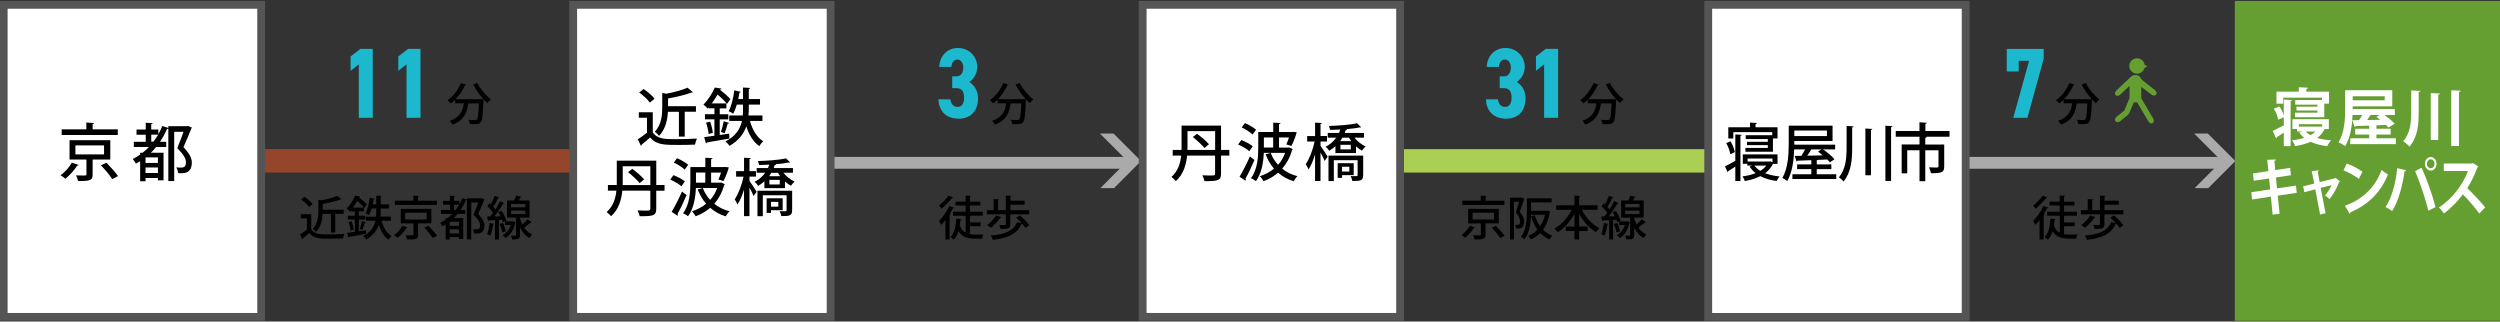<?xml version="1.0" encoding="UTF-8"?><svg id="_レイヤー_2のコピー" xmlns="http://www.w3.org/2000/svg" viewBox="0 0 933 120"><rect x="0" y="0" width="933" height="120" fill="#333333" stroke="none"/><line x1="496.32" y1="60.03" x2="663.72" y2="60.03" fill="none" stroke="#aacf52" stroke-miterlimit="10" stroke-width="8.73"/><line x1="78.54" y1="60.03" x2="231.38" y2="60.03" fill="none" stroke="#95452a" stroke-miterlimit="10" stroke-width="8.73"/><path d="m139.12,43.96h-5.22v-19.94l-3.06,2.42v-5.37l3.65-2.83h4.62v25.71Z" fill="#1bb8ce" stroke-width="0"/><path d="m156.93,43.96h-5.22v-19.94l-3.06,2.42v-5.37l3.65-2.83h4.62v25.71Z" fill="#1bb8ce" stroke-width="0"/><path d="m178.13,30.96c1.09,2.23,3.25,4.75,5.1,6.12-.42.34-1.04.97-1.34,1.41-.47-.4-.94-.87-1.43-1.39,0,.13-.02.34-.03.52-.22,5.33-.45,7.31-1.04,7.98-.39.49-.79.62-1.41.7-.27.03-.64.05-1.06.05-.49,0-1.04-.02-1.59-.05-.02-.49-.23-1.16-.52-1.61,1.04.1,2.01.12,2.42.12.33,0,.54-.05.72-.23.4-.42.62-2.03.79-6h-3.97c-.47,3.14-1.36,6.27-5.89,7.93-.18-.42-.65-1.07-1.02-1.43,3.94-1.31,4.85-3.79,5.22-6.51h-3.2v-1.38c-.52.52-1.06.99-1.61,1.41-.29-.32-.89-.91-1.26-1.19,2.03-1.38,3.96-3.82,5.01-6.42l1.98.67c-.07.13-.23.22-.47.18-.86,1.9-2.1,3.72-3.49,5.18h9.16l.37-.02.91.08c-1.46-1.58-2.88-3.59-3.87-5.52l1.54-.62Z" stroke-width="0"/><path d="m116.16,79.93v5.63c1.22,1.92,3.62,1.92,6.36,1.92,1.99,0,4.44-.07,6.01-.17-.19.4-.45,1.19-.54,1.69-1.21.05-2.97.09-4.61.09-3.97,0-6.22,0-7.95-2.1-.82.73-1.68,1.45-2.38,2.01,0,.19-.05.26-.21.33l-.87-1.83c.79-.51,1.73-1.15,2.57-1.83v-4.19h-2.29v-1.54h3.91Zm-2.57-6.5c1.12.75,2.45,1.87,3.06,2.73l-1.31,1.08c-.56-.84-1.85-2.03-2.97-2.81l1.22-1Zm9.89,6.38h-3.07c-.12,2.18-.65,4.84-2.5,6.76-.21-.37-.8-.94-1.19-1.15,1.89-2.01,2.1-4.72,2.1-6.85v-4.04l1.15.23c2.2-.44,4.52-1.05,5.91-1.69l1.54,1.28c-.09.09-.17.09-.44.09-1.64.65-4.18,1.24-6.53,1.66v2.17h7.81v1.55h-3.14v6.95h-1.62v-6.95Z" stroke-width="0"/><path d="m133.91,86.31c.86-.12,1.76-.24,2.64-.38l.07,1.38c-2.32.42-4.73.84-6.27,1.08-.04.16-.16.24-.3.28l-.49-1.76c.8-.09,1.78-.23,2.87-.38v-4.59h-2.64v-1.43h2.64v-1.64h-1.68v-.24l-.26.28c-.26-.35-.79-.86-1.14-1.08,1.47-1.47,2.57-3.35,3.18-4.79l1.89.3c-.04.16-.16.24-.38.24l-.04.09c1.05.82,2.29,1.89,2.9,2.62l-.94,1.33c-.54-.72-1.66-1.78-2.66-2.62-.45.8-.98,1.64-1.61,2.48h4.09v1.4h-1.87v1.64h2.41v1.43h-2.41v4.39Zm-3.09-.26c-.09-.87-.38-2.18-.73-3.18l1.14-.31c.37,1,.68,2.31.77,3.15l-1.17.35Zm5.73-3.11c-.07.12-.19.17-.4.17-.19.79-.56,1.96-.87,2.71l-1.01-.38c.26-.8.61-2.1.77-2.99l1.52.49Zm9.33-.56h-3.49c.68,2.48,1.9,4.6,3.72,5.7-.37.3-.87.91-1.12,1.35-1.71-1.21-2.87-3.16-3.63-5.54-.7,2.03-2.06,3.97-4.7,5.47-.23-.33-.77-.94-1.14-1.24,2.97-1.52,4.14-3.62,4.61-5.73h-3.56v-1.54h3.79c.05-.7.07-1.38.07-2.03v-1.01h-1.73c-.28.96-.63,1.85-1.01,2.53-.3-.23-.89-.52-1.28-.7.77-1.33,1.29-3.62,1.59-5.84l1.82.42c-.03.12-.16.21-.38.21-.09.59-.21,1.21-.33,1.82h1.33v-3.23l2.03.12c-.02.14-.14.24-.4.28v2.83h3.15v1.56h-3.15v1.01c0,.65-.02,1.33-.09,2.03h3.91v1.54Z" stroke-width="0"/><path d="m152.13,84.88c-.05.12-.19.19-.42.17-.72,1.15-2.06,2.69-3.32,3.69-.35-.33-.96-.77-1.35-.98,1.24-.89,2.52-2.34,3.14-3.51l1.94.63Zm10.94-9.98v1.59h-15.71v-1.59h6.9v-1.9l2.18.14c-.02.14-.14.24-.42.28v1.49h7.04Zm-2.1,8.46h-4.94v4.19c0,1.61-.61,1.85-4.09,1.82-.07-.47-.31-1.12-.54-1.57.63.02,1.28.04,1.76.04,1.07,0,1.14,0,1.14-.31v-4.16h-4.73v-5.42h11.41v5.42Zm-9.77-3.97v2.53h8.02v-2.53h-8.02Zm10.31,9.45c-.63-1.03-2.01-2.69-3.16-3.86l1.52-.73c1.12,1.14,2.57,2.71,3.27,3.76l-1.62.84Z" stroke-width="0"/><path d="m174.23,74.01h5.21c.3-.05.31-.07.33-.07.07.03.12.09,1.08.47-.04.07-.09.17-.17.21-.58,1.5-1.36,3.37-2.22,5.24,1.68,1.78,2.34,3.07,2.34,4.28,0,3.02-2.04,3.02-3.08,3.02-.24,0-.51,0-.75-.02-.02-.45-.23-1.15-.52-1.61.35.03.7.05,1,.05,1,0,1.71,0,1.71-1.52,0-1.05-.7-2.18-2.43-3.93.68-1.64,1.29-3.21,1.76-4.58h-2.62v13.8h-1.64v-14.69c-.1.05-.21.09-.35.07-.56,1.29-1.22,2.5-1.97,3.62h1.73v1.47h-2.83c-.45.56-.94,1.08-1.47,1.59h3.55v7.74h-1.57v-.66h-3.48v.93h-1.5v-5.63c-.38.24-.79.47-1.19.68-.19-.35-.61-.98-.89-1.29.72-.35,1.42-.77,2.08-1.24v-.52h.7c.63-.49,1.21-1.01,1.76-1.59h-4.23v-1.47h3.34v-1.97h-2.59v-1.45h2.59v-1.9l1.94.12c-.02.14-.14.24-.4.28v1.5h1.99v1.33c.42-.73.8-1.52,1.12-2.32l1.68.56v-.49Zm-2.92,10.29v-1.54h-3.48v1.54h3.48Zm-3.48,2.83h3.48v-1.56h-3.48v1.56Zm1.61-8.77h.61c.47-.63.91-1.28,1.31-1.97h-1.92v1.97Z" stroke-width="0"/><path d="m184.41,83.6c-.03.17-.19.21-.37.19-.21,1.47-.58,3.14-1.1,4.18-.3-.19-.84-.44-1.19-.58.47-.98.8-2.64,1-4.18l1.66.38Zm3.3-.66c-.07-.28-.17-.61-.31-.96l-1.21.09v7.32h-1.47v-7.23c-.87.04-1.66.09-2.29.1-.04.16-.17.23-.3.24l-.35-1.71,1.22-.02c.33-.4.68-.87,1.01-1.36-.52-.79-1.36-1.76-2.13-2.48l.82-1.1c.16.14.31.28.47.44.54-1.01,1.14-2.29,1.47-3.25l1.68.7c-.07.1-.21.16-.42.16-.44.98-1.19,2.34-1.83,3.32.31.33.58.65.8.96.68-1.07,1.31-2.17,1.78-3.09l1.62.75c-.09.1-.23.16-.45.16-.84,1.42-2.13,3.32-3.32,4.79l2.34-.04c-.26-.54-.54-1.07-.84-1.54l1.21-.51c.75,1.15,1.52,2.67,1.78,3.67l-1.29.59Zm.02.26c.45.98.89,2.25,1.08,3.09-.37.12-.72.26-1.31.47-.16-.86-.59-2.17-1.01-3.16l1.24-.4Zm3.81-.63l.91.37c-.02.09-.09.17-.16.21-.59,2.78-1.89,4.68-3.67,5.71-.21-.31-.73-.91-1.03-1.14,1.36-.73,2.43-1.97,3.02-3.72h-2.13v-1.4h2.8l.26-.03Zm2.52-1.38c0,.63.58,2.01.87,2.62.72-.63,1.5-1.4,1.99-1.99,1.33,1.05,1.42,1.1,1.5,1.15-.07.1-.24.14-.45.1-.59.54-1.54,1.31-2.36,1.89.73,1.03,1.69,1.94,2.99,2.52-.31.28-.79.93-1.01,1.33-1.68-.91-2.8-2.38-3.53-3.91v2.81c0,1.45-.52,1.66-2.95,1.66-.05-.42-.24-1.03-.42-1.43.35,0,.7.02.98.02.89,0,.89-.02.89-.26v-6.5h-3.35v-6.39h2.67c.28-.59.54-1.28.7-1.82l2.04.47c-.05.14-.19.19-.42.21-.16.33-.38.73-.61,1.14h4.02v6.39h-3.55Zm-3.35-5.08v1.28h5.33v-1.28h-5.33Zm0,2.5v1.29h5.33v-1.29h-5.33Z" stroke-width="0"/><path d="m355.36,28.49h1.64c1.42,0,2.5-1.12,2.5-3.28,0-1.71-.86-2.98-2.24-2.98s-2.01,1.16-2.24,2.76h-4.51c.19-4.21,3.06-7.08,7.01-7.08,4.21,0,7.19,3.24,7.19,7.08,0,2.91-1.71,4.69-2.98,5.63,1.79,1.08,3.28,3.09,3.28,6.15,0,4.17-2.38,7.53-7.23,7.53s-7.42-3.06-7.56-7.23h4.47c.22,1.64,1.04,2.83,2.72,2.83s2.38-1.49,2.38-3.39c0-2.27-.82-3.61-2.79-3.61h-1.64v-4.4Z" fill="#1bb8ce" stroke-width="0"/><path d="m380.55,30.96c1.09,2.23,3.25,4.75,5.1,6.12-.42.34-1.04.97-1.34,1.41-.47-.4-.94-.87-1.43-1.39,0,.13-.02.34-.03.52-.22,5.33-.45,7.31-1.04,7.98-.39.49-.79.62-1.41.7-.27.03-.64.05-1.06.05-.49,0-1.04-.02-1.59-.05-.02-.49-.23-1.16-.52-1.61,1.04.1,2.01.12,2.42.12.33,0,.54-.05.72-.23.4-.42.62-2.03.79-6h-3.97c-.47,3.14-1.36,6.27-5.89,7.93-.18-.42-.65-1.07-1.02-1.43,3.94-1.31,4.85-3.79,5.21-6.51h-3.2v-1.38c-.52.52-1.06.99-1.61,1.41-.29-.32-.89-.91-1.26-1.19,2.03-1.38,3.96-3.82,5.01-6.42l1.98.67c-.07.13-.24.22-.47.18-.86,1.9-2.1,3.72-3.49,5.18h9.16l.37-.02.91.08c-1.46-1.58-2.88-3.59-3.87-5.52l1.54-.62Z" stroke-width="0"/><path d="m356.08,77.56c-.07.12-.21.17-.44.17-.37.7-.79,1.42-1.24,2.11l.4.14c-.05.1-.17.23-.42.24v9.16h-1.55v-7.27c-.52.66-1.05,1.29-1.57,1.83-.16-.35-.58-1.12-.82-1.45,1.33-1.33,2.9-3.55,3.88-5.63l1.76.68Zm-.35-3.83c-.09.14-.25.17-.42.16-.96,1.21-2.59,2.9-3.95,4.02-.21-.33-.63-.91-.91-1.21,1.24-.98,2.76-2.5,3.55-3.69l1.73.72Zm6.25,10.71v2.95c.61.12,1.26.16,1.92.16.49,0,2.45,0,3.11-.02-.21.37-.44,1.1-.51,1.52h-2.73c-2.62,0-4.68-.52-6.06-2.78-.4,1.29-.98,2.39-1.78,3.18-.26-.3-.82-.77-1.17-1,1.42-1.36,1.96-3.95,2.15-6.9l1.92.26c-.02.16-.14.24-.37.26-.07.72-.14,1.43-.26,2.1.51,1.36,1.26,2.2,2.18,2.69v-6.36h-4.7v-1.47h4.7v-2.34h-3.81v-1.42h3.81v-2.29l1.99.12c-.02.14-.12.23-.4.28v1.89h3.91v1.42h-3.91v2.34h4.84v1.47h-4.46c-.05.1-.16.16-.38.19v2.31h3.98v1.43h-3.98Z" stroke-width="0"/><path d="m377.03,83.74c0,1.54-.66,1.71-3.62,1.71-.07-.47-.31-1.08-.52-1.5.54.02,1.1.03,1.52.03.91,0,.96,0,.96-.3v-3.69h-7.08v-1.57h2.52v-4.11l2.1.12c-.02.16-.14.24-.42.3v3.69h2.88v-5.42l2.1.12c-.02.16-.12.24-.4.3v1.47h5.31v1.52h-5.31v2.01h7.02v1.57h-6.67c-.04.1-.16.17-.38.21v3.53Zm-3.32-2.64c-.05.12-.21.19-.44.17-.87,1.31-2.24,2.8-3.48,3.72-.35-.3-.98-.75-1.38-1,1.24-.84,2.55-2.25,3.34-3.6l1.96.7Zm6.88-.73c1.28,1.07,2.83,2.62,3.51,3.72l-1.43.96c-.26-.44-.66-.96-1.12-1.52-.07.07-.17.09-.33.1-1.68,3.67-5,5.19-10.71,5.89-.12-.52-.47-1.21-.79-1.61,5.28-.44,8.47-1.69,9.87-5.01l1.78.44c-.65-.73-1.42-1.5-2.13-2.13l1.35-.84Z" stroke-width="0"/><path d="m559.69,28.49h1.64c1.42,0,2.5-1.12,2.5-3.28,0-1.71-.86-2.98-2.24-2.98s-2.01,1.16-2.24,2.76h-4.51c.19-4.21,3.06-7.08,7.01-7.08,4.21,0,7.19,3.24,7.19,7.08,0,2.91-1.71,4.69-2.98,5.63,1.79,1.08,3.28,3.09,3.28,6.15,0,4.17-2.38,7.53-7.23,7.53s-7.42-3.06-7.56-7.23h4.47c.22,1.64,1.04,2.83,2.72,2.83s2.38-1.49,2.38-3.39c0-2.27-.82-3.61-2.79-3.61h-1.64v-4.4Z" fill="#1bb8ce" stroke-width="0"/><path d="m581.49,43.96h-5.22v-19.94l-3.05,2.42v-5.37l3.65-2.83h4.62v25.71Z" fill="#1bb8ce" stroke-width="0"/><path d="m600.83,30.96c1.09,2.23,3.25,4.75,5.1,6.12-.42.34-1.04.97-1.34,1.41-.47-.4-.94-.87-1.43-1.39,0,.13-.02.34-.03.52-.22,5.33-.45,7.31-1.04,7.98-.39.49-.79.62-1.41.7-.27.03-.64.05-1.06.05-.49,0-1.04-.02-1.59-.05-.02-.49-.23-1.16-.52-1.61,1.04.1,2.01.12,2.42.12.33,0,.54-.05.72-.23.4-.42.62-2.03.79-6h-3.97c-.47,3.14-1.36,6.27-5.89,7.93-.18-.42-.65-1.07-1.02-1.43,3.94-1.31,4.85-3.79,5.21-6.51h-3.2v-1.38c-.52.52-1.06.99-1.61,1.41-.29-.32-.89-.91-1.26-1.19,2.03-1.38,3.96-3.82,5.01-6.42l1.98.67c-.07.13-.24.22-.47.18-.86,1.9-2.1,3.72-3.49,5.18h9.16l.37-.02.91.08c-1.46-1.58-2.88-3.59-3.87-5.52l1.54-.62Z" stroke-width="0"/><path d="m550.49,84.88c-.05.12-.19.19-.42.17-.72,1.15-2.06,2.69-3.32,3.69-.35-.33-.96-.77-1.35-.98,1.24-.89,2.52-2.34,3.15-3.51l1.94.63Zm10.94-9.98v1.59h-15.71v-1.59h6.9v-1.9l2.18.14c-.02.14-.14.24-.42.28v1.49h7.04Zm-2.1,8.46h-4.94v4.19c0,1.61-.61,1.85-4.09,1.82-.07-.47-.31-1.12-.54-1.57.63.02,1.28.04,1.76.04,1.07,0,1.14,0,1.14-.31v-4.16h-4.73v-5.42h11.41v5.42Zm-9.77-3.97v2.53h8.02v-2.53h-8.02Zm10.31,9.45c-.63-1.03-2.01-2.69-3.16-3.86l1.52-.73c1.12,1.14,2.57,2.71,3.27,3.76l-1.62.84Z" stroke-width="0"/><path d="m567.83,73.72l1.07.56c-.02.09-.09.19-.16.23-.4,1.36-1.03,3.18-1.59,4.59,1.22,1.38,1.66,2.53,1.66,3.62,0,2.69-1.73,2.62-2.97,2.57-.02-.4-.17-1.01-.37-1.38.35.02.7.02.94.02.51,0,.89-.23.89-1.35,0-.89-.42-1.99-1.61-3.28.45-1.22.91-2.81,1.22-4.02h-1.9v14.12h-1.47v-15.62h4.04l.24-.05Zm3.55,4.94h5.91c.25-.04.26-.05.28-.05.05.03.11.05.98.33-.04.12-.09.19-.14.26-.45,2.69-1.33,4.86-2.55,6.53.98.98,2.15,1.75,3.49,2.25-.37.33-.86.96-1.08,1.4-1.35-.58-2.48-1.4-3.46-2.41-1,1.01-2.17,1.82-3.5,2.41-.19-.4-.63-1.03-.96-1.36,1.28-.51,2.43-1.28,3.41-2.32-1.01-1.42-1.78-3.09-2.34-5l1.4-.33c.45,1.5,1.1,2.88,1.96,4.07.8-1.19,1.43-2.62,1.82-4.28h-5.22c-.07,2.9-.54,6.67-2.46,9.19-.25-.3-.91-.82-1.26-1,2.01-2.66,2.18-6.45,2.18-9.22v-5.12h9.24v1.52h-7.69v3.13Z" stroke-width="0"/><path d="m596.22,78.29h-5.87c1.43,2.87,3.88,5.5,6.55,6.87-.4.33-.98,1.01-1.26,1.47-2.53-1.45-4.75-3.97-6.31-6.85v4.75h3.2v1.68h-3.2v3.16h-1.75v-3.16h-3.27v-1.68h3.27v-4.75c-1.57,2.92-3.77,5.4-6.27,6.9-.28-.42-.82-1.05-1.19-1.38,2.6-1.38,5.01-4.09,6.46-7.01h-5.83v-1.68h6.83v-3.6l2.17.14c-.02.14-.14.24-.42.3v3.16h6.88v1.68Z" stroke-width="0"/><path d="m600.23,83.6c-.04.17-.19.21-.37.19-.21,1.47-.58,3.14-1.1,4.18-.3-.19-.84-.44-1.19-.58.47-.98.8-2.64,1-4.18l1.66.38Zm3.3-.66c-.07-.28-.17-.61-.31-.96l-1.21.09v7.32h-1.47v-7.23c-.87.04-1.66.09-2.29.1-.03.16-.17.23-.3.24l-.35-1.71,1.22-.02c.33-.4.68-.87,1.01-1.36-.52-.79-1.36-1.76-2.13-2.48l.82-1.1c.16.14.31.28.47.44.54-1.01,1.14-2.29,1.47-3.25l1.68.7c-.07.1-.21.16-.42.16-.44.98-1.19,2.34-1.83,3.32.31.33.58.65.8.96.68-1.07,1.31-2.17,1.78-3.09l1.62.75c-.09.1-.23.16-.45.16-.84,1.42-2.13,3.32-3.32,4.79l2.34-.04c-.26-.54-.54-1.07-.84-1.54l1.21-.51c.75,1.15,1.52,2.67,1.78,3.67l-1.29.59Zm.02.26c.45.98.89,2.25,1.08,3.09-.37.12-.72.26-1.31.47-.16-.86-.59-2.17-1.01-3.16l1.24-.4Zm3.81-.63l.91.37c-.02.09-.09.17-.16.21-.59,2.78-1.89,4.68-3.67,5.71-.21-.31-.73-.91-1.03-1.14,1.36-.73,2.43-1.97,3.02-3.72h-2.13v-1.4h2.79l.26-.03Zm2.52-1.38c0,.63.58,2.01.87,2.62.72-.63,1.5-1.4,1.99-1.99,1.33,1.05,1.42,1.1,1.5,1.15-.07.1-.24.14-.45.1-.59.54-1.54,1.31-2.36,1.89.73,1.03,1.69,1.94,2.99,2.52-.31.28-.79.93-1.01,1.33-1.68-.91-2.8-2.38-3.53-3.91v2.81c0,1.45-.52,1.66-2.95,1.66-.05-.42-.24-1.03-.42-1.43.35,0,.7.02.98.02.89,0,.89-.02.89-.26v-6.5h-3.35v-6.39h2.67c.28-.59.54-1.28.7-1.82l2.04.47c-.05.14-.19.19-.42.21-.16.33-.38.73-.61,1.14h4.02v6.39h-3.55Zm-3.35-5.08v1.28h5.33v-1.28h-5.33Zm0,2.5v1.29h5.33v-1.29h-5.33Z" stroke-width="0"/><path d="m764.41,77.56c-.07.12-.21.17-.44.17-.37.7-.79,1.42-1.24,2.11l.4.14c-.05.1-.17.23-.42.24v9.16h-1.55v-7.27c-.52.66-1.05,1.29-1.57,1.83-.16-.35-.58-1.12-.82-1.45,1.33-1.33,2.9-3.55,3.88-5.63l1.76.68Zm-.35-3.83c-.09.14-.25.17-.42.16-.96,1.21-2.59,2.9-3.95,4.02-.21-.33-.63-.91-.91-1.21,1.24-.98,2.76-2.5,3.55-3.69l1.73.72Zm6.25,10.71v2.95c.61.12,1.26.16,1.92.16.49,0,2.45,0,3.11-.02-.21.37-.44,1.1-.51,1.52h-2.73c-2.62,0-4.68-.52-6.06-2.78-.4,1.29-.98,2.39-1.78,3.18-.26-.3-.82-.77-1.17-1,1.42-1.36,1.96-3.95,2.15-6.9l1.92.26c-.02.16-.14.24-.37.26-.07.72-.14,1.43-.26,2.1.51,1.36,1.26,2.2,2.18,2.69v-6.36h-4.7v-1.47h4.7v-2.34h-3.81v-1.42h3.81v-2.29l1.99.12c-.02.14-.12.23-.4.28v1.89h3.91v1.42h-3.91v2.34h4.84v1.47h-4.46c-.05.1-.16.16-.38.19v2.31h3.98v1.43h-3.98Z" stroke-width="0"/><path d="m785.35,83.74c0,1.54-.66,1.71-3.62,1.71-.07-.47-.31-1.08-.52-1.5.54.02,1.1.03,1.52.03.91,0,.96,0,.96-.3v-3.69h-7.08v-1.57h2.52v-4.11l2.1.12c-.02.16-.14.24-.42.3v3.69h2.88v-5.42l2.1.12c-.02.16-.12.24-.4.3v1.47h5.31v1.52h-5.31v2.01h7.02v1.57h-6.67c-.04.1-.16.17-.38.21v3.53Zm-3.32-2.64c-.05.12-.21.19-.44.17-.87,1.31-2.24,2.8-3.48,3.72-.35-.3-.98-.75-1.38-1,1.24-.84,2.55-2.25,3.34-3.6l1.96.7Zm6.88-.73c1.28,1.07,2.83,2.62,3.51,3.72l-1.43.96c-.26-.44-.66-.96-1.12-1.52-.07.07-.17.09-.33.1-1.68,3.67-5,5.19-10.71,5.89-.12-.52-.47-1.21-.79-1.61,5.28-.44,8.47-1.69,9.87-5.01l1.78.44c-.65-.73-1.42-1.5-2.13-2.13l1.35-.84Z" stroke-width="0"/><line x1="717.58" y1="60.76" x2="831.12" y2="60.76" fill="none" stroke="#aaa" stroke-miterlimit="10" stroke-width="4.42"/><polygon points="823.96 49.84 818.86 49.84 829.13 60.1 819.02 70.22 824.11 70.22 834.23 60.1 823.96 49.84" fill="#aaa" stroke-width="0"/><line x1="308.53" y1="60.76" x2="422.08" y2="60.76" fill="none" stroke="#aaa" stroke-miterlimit="10" stroke-width="4.42"/><polygon points="415.58 49.84 410.49 49.84 420.75 60.1 410.64 70.22 415.73 70.22 425.85 60.1 415.58 49.84" fill="#aaa" stroke-width="0"/><path d="m748.92,26.67v-8.42h13.79v3.65l-6.07,22.06h-5.29l5.92-21.28h-3.88v3.99h-4.47Z" fill="#1bb8ce" stroke-width="0"/><path d="m778.39,30.96c1.09,2.23,3.25,4.75,5.1,6.12-.42.34-1.04.97-1.34,1.41-.47-.4-.94-.87-1.43-1.39,0,.13-.02.34-.03.52-.22,5.33-.45,7.31-1.04,7.98-.39.49-.79.62-1.41.7-.27.03-.64.05-1.06.05-.49,0-1.04-.02-1.59-.05-.02-.49-.23-1.16-.52-1.61,1.04.1,2.01.12,2.42.12.33,0,.54-.05.72-.23.4-.42.62-2.03.79-6h-3.97c-.47,3.14-1.36,6.27-5.89,7.93-.18-.42-.65-1.07-1.02-1.43,3.94-1.31,4.85-3.79,5.21-6.51h-3.2v-1.38c-.52.52-1.06.99-1.61,1.41-.29-.32-.89-.91-1.26-1.19,2.03-1.38,3.96-3.82,5.01-6.42l1.98.67c-.07.13-.24.22-.47.18-.86,1.9-2.1,3.72-3.49,5.18h9.16l.37-.02.91.08c-1.46-1.58-2.88-3.59-3.87-5.52l1.54-.62Z" stroke-width="0"/><path d="m797.54,27.5c1.32,0,2.42-.89,2.76-2.1l1.1-.63-1.02-.59c-.22-1.38-1.4-2.43-2.84-2.43-1.59,0-2.88,1.29-2.88,2.88s1.29,2.88,2.88,2.88Z" fill="#669f31" stroke-width="0"/><path d="m804.27,33.66l-4.61-3.62c-.23-.18-.47-.52-.71-.83-.29-.71-.97-1.2-1.77-1.2h-.52c-.62,0-1.17.3-1.52.77-.05.03-.1.06-.14.1l-5.24,4.96c-.51.51-.6,1.26-.2,1.67.4.42,1.14.35,1.66-.15l3.52-3.33v4.22c0,.09.01.17.03.25l-1.9,4.56c-.03.06-.03.12-.05.19-.01,0-.03.01-.04.02l-2.91,2.35c-.56.45-.72,1.19-.36,1.65.36.46,1.1.46,1.66.01l2.91-2.35c.21-.17.34-.38.43-.59.1-.11.18-.23.25-.37l1.58-3.79c.11.02.21.03.32.03h.52c.13,0,.25-.01.37-.04l4.24,7.16c.35.63,1.05.91,1.55.62.5-.29.63-1.04.27-1.67l-4.54-7.66c.02-.12.04-.24.04-.36v-3.85l3.86,2.92c.56.45,1.3.45,1.66,0,.36-.46.2-1.2-.35-1.65Z" fill="#669f31" stroke-width="0"/><rect x="637.52" y="1.8" width="96.07" height="116.45" fill="#fff" stroke-width="0"/><path d="m732.13,3.26v113.54h-93.16V3.26h93.16m2.91-2.91h-98.99v119.36h98.99V.35h0Z" fill="#555" stroke-width="0"/><rect x="426.44" y="1.8" width="96.07" height="116.45" fill="#fff" stroke-width="0"/><path d="m521.06,3.26v113.54h-93.16V3.26h93.16m2.91-2.91h-98.99v119.36h98.99V.35h0Z" fill="#555" stroke-width="0"/><rect x="213.92" y="1.8" width="96.07" height="116.45" fill="#fff" stroke-width="0"/><path d="m308.53,3.26v113.54h-93.16V3.26h93.16m2.91-2.91h-98.99v119.36h98.99V.35h0Z" fill="#555" stroke-width="0"/><rect x="1.39" y="1.8" width="96.07" height="116.45" fill="#fff" stroke-width="0"/><path d="m96.01,3.26v113.54H2.84V3.26h93.16m2.91-2.91H-.07v119.36h98.99V.35h0Z" fill="#555" stroke-width="0"/><rect x="834.03" y=".35" width="98.99" height="119.36" fill="#669f31" stroke-width="0"/><path d="m29.37,61.57c-.07.16-.26.26-.56.23-.95,1.54-2.75,3.59-4.42,4.91-.47-.44-1.28-1.02-1.79-1.3,1.65-1.19,3.35-3.12,4.19-4.68l2.58.84Zm14.58-13.3v2.12h-20.93v-2.12h9.2v-2.54l2.91.19c-.02.19-.19.33-.56.37v1.98h9.38Zm-2.79,11.27h-6.59v5.59c0,2.14-.81,2.47-5.45,2.42-.09-.63-.42-1.49-.72-2.1.84.02,1.7.05,2.35.05,1.42,0,1.51,0,1.51-.42v-5.54h-6.31v-7.22h15.21v7.22Zm-13.02-5.29v3.38h10.69v-3.38h-10.69Zm13.74,12.6c-.84-1.37-2.68-3.59-4.21-5.15l2.03-.98c1.49,1.51,3.42,3.61,4.35,5.01l-2.17,1.12Z" stroke-width="0"/><path d="m62.83,47.09h6.94c.4-.07.42-.09.44-.09.09.05.16.12,1.44.63-.05.09-.12.23-.23.28-.77,2-1.82,4.49-2.96,6.99,2.24,2.38,3.12,4.1,3.12,5.71,0,4.03-2.72,4.03-4.1,4.03-.33,0-.68,0-1-.02-.02-.61-.3-1.54-.7-2.14.47.05.93.07,1.33.07,1.33,0,2.28,0,2.28-2.03,0-1.4-.93-2.91-3.24-5.24.91-2.19,1.72-4.28,2.35-6.1h-3.49v18.4h-2.19v-19.58c-.14.07-.28.12-.47.09-.75,1.72-1.63,3.33-2.63,4.82h2.31v1.96h-3.77c-.61.75-1.26,1.44-1.96,2.12h4.73v10.31h-2.1v-.88h-4.63v1.23h-2v-7.5c-.51.33-1.05.63-1.58.91-.26-.47-.81-1.3-1.19-1.72.95-.47,1.89-1.02,2.77-1.65v-.7h.93c.84-.65,1.61-1.35,2.35-2.12h-5.64v-1.96h4.45v-2.63h-3.45v-1.93h3.45v-2.54l2.58.16c-.02.19-.19.33-.54.37v2h2.65v1.77c.56-.98,1.07-2.03,1.49-3.1l2.24.75v-.65Zm-3.89,13.71v-2.05h-4.63v2.05h4.63Zm-4.63,3.77h4.63v-2.07h-4.63v2.07Zm2.14-11.69h.81c.63-.84,1.21-1.7,1.75-2.63h-2.56v2.63Z" stroke-width="0"/><path d="m243.61,41.88v7.5c1.63,2.56,4.82,2.56,8.48,2.56,2.65,0,5.91-.09,8.01-.23-.26.54-.61,1.58-.72,2.26-1.61.07-3.96.12-6.15.12-5.29,0-8.29,0-10.59-2.79-1.09.98-2.24,1.93-3.17,2.68,0,.26-.07.35-.28.44l-1.16-2.44c1.05-.68,2.3-1.54,3.42-2.44v-5.59h-3.05v-2.05h5.22Zm-3.42-8.66c1.49,1,3.26,2.49,4.08,3.63l-1.75,1.44c-.75-1.12-2.47-2.7-3.96-3.75l1.63-1.33Zm13.18,8.5h-4.1c-.16,2.91-.86,6.45-3.33,9.01-.28-.49-1.07-1.26-1.58-1.54,2.52-2.68,2.79-6.29,2.79-9.13v-5.38l1.54.3c2.93-.58,6.03-1.4,7.87-2.26l2.05,1.7c-.12.12-.23.12-.58.12-2.19.86-5.57,1.65-8.71,2.21v2.89h10.41v2.07h-4.19v9.27h-2.17v-9.27Z" stroke-width="0"/><path d="m268.6,50.38c1.14-.16,2.35-.33,3.52-.51l.09,1.84c-3.1.56-6.31,1.12-8.36,1.44-.05.21-.21.33-.4.37l-.65-2.35c1.07-.12,2.38-.3,3.82-.51v-6.12h-3.52v-1.91h3.52v-2.19h-2.24v-.33l-.35.37c-.35-.47-1.05-1.14-1.51-1.44,1.96-1.96,3.42-4.47,4.24-6.38l2.51.4c-.05.21-.21.33-.51.33l-.05.12c1.4,1.09,3.05,2.51,3.87,3.49l-1.26,1.77c-.72-.95-2.21-2.38-3.54-3.49-.61,1.07-1.3,2.19-2.14,3.31h5.45v1.86h-2.49v2.19h3.21v1.91h-3.21v5.84Zm-4.12-.35c-.12-1.16-.51-2.91-.98-4.24l1.51-.42c.49,1.33.91,3.07,1.02,4.19l-1.56.47Zm7.64-4.14c-.09.16-.26.23-.54.23-.26,1.05-.75,2.61-1.16,3.61l-1.35-.51c.35-1.07.81-2.79,1.02-3.98l2.03.65Zm12.43-.75h-4.66c.91,3.31,2.54,6.12,4.96,7.59-.49.4-1.16,1.21-1.49,1.79-2.28-1.61-3.82-4.21-4.84-7.38-.93,2.7-2.75,5.29-6.26,7.29-.3-.44-1.02-1.26-1.51-1.65,3.96-2.03,5.52-4.82,6.15-7.64h-4.75v-2.05h5.05c.07-.93.09-1.84.09-2.7v-1.35h-2.31c-.37,1.28-.84,2.47-1.35,3.38-.4-.3-1.19-.7-1.7-.93,1.02-1.77,1.72-4.82,2.12-7.78l2.42.56c-.05.16-.21.28-.51.28-.12.79-.28,1.61-.44,2.42h1.77v-4.31l2.7.16c-.02.19-.19.33-.54.37v3.77h4.19v2.07h-4.19v1.35c0,.86-.02,1.77-.12,2.7h5.22v2.05Z" stroke-width="0"/><path d="m248.01,69.06v2.12h-3.1v6.75c0,2.63-1.26,2.77-6.17,2.77-.12-.61-.47-1.58-.81-2.17.95.05,1.96.07,2.72.07,1.89,0,2.05,0,2.05-.68v-6.75h-10.45c-.33,3.35-1.35,7.03-4.21,9.52-.33-.44-1.16-1.26-1.63-1.56,2.49-2.21,3.35-5.15,3.63-7.96h-3.17v-2.12h3.31v-9.08h14.74v9.08h3.1Zm-15.62-1c0,.33,0,.65-.02,1h10.34v-7.01h-10.31v6.01Zm6.33.28c-.88-1.12-2.82-2.89-4.33-4.1l1.56-1.23c1.54,1.14,3.49,2.79,4.45,3.91l-1.68,1.42Z" stroke-width="0"/><path d="m251.33,65.36c1.44.56,3.33,1.54,4.26,2.33l-1.28,1.84c-.86-.81-2.7-1.86-4.19-2.51l1.21-1.65Zm-.67,13.69c1.12-1.82,2.68-4.87,3.87-7.57l1.7,1.33c-1.05,2.47-2.35,5.22-3.38,7.01.09.14.14.28.14.4s-.02.23-.09.33l-2.24-1.49Zm2-20.02c1.44.63,3.26,1.65,4.17,2.47l-1.3,1.82c-.84-.86-2.61-1.98-4.07-2.65l1.21-1.63Zm16.44,9.06l1.44.68c-.05.12-.16.26-.28.3-.79,2.82-2.07,5.12-3.7,6.99,1.58,1.26,3.49,2.24,5.71,2.79-.49.44-1.12,1.3-1.44,1.89-2.24-.7-4.17-1.77-5.78-3.19-1.61,1.4-3.45,2.42-5.42,3.17-.28-.54-.96-1.47-1.4-1.84,1.96-.65,3.77-1.58,5.29-2.84-1.3-1.51-2.35-3.31-3.14-5.33l1.89-.56c.65,1.65,1.56,3.17,2.77,4.47,1.12-1.26,2-2.72,2.63-4.47h-7.96c-.14,3.45-.79,7.64-2.93,10.55-.4-.35-1.33-.91-1.86-1.12,2.47-3.26,2.72-7.94,2.72-11.32v-5.91h5.59v-3.49l2.72.16c-.02.19-.19.33-.56.4v2.93h4.87l.42-.02,1.3.12c0,.3-1,3.38-1.98,5.12l-1.89-.58c.33-.68.67-1.63,1-2.58h-3.73v3.77h3.35l.37-.07Zm-9.36.07h3.47v-3.77h-3.47v3.77Z" stroke-width="0"/><path d="m279.7,67.48c.67.93,2.3,3.49,2.68,4.1l-1.14,1.58c-.28-.75-.93-2.03-1.54-3.14v10.64h-2.03v-9.92c-.67,2.19-1.54,4.26-2.44,5.59-.21-.58-.7-1.44-1.05-1.93,1.37-1.93,2.68-5.45,3.33-8.48h-2.79v-2.05h2.96v-5.01l2.54.14c-.02.19-.16.3-.51.37v4.49h2.42v2.05h-2.42v1.56Zm12.67-3c1.07,1.35,2.63,2.61,4.17,3.28-.44.35-1.05,1.07-1.35,1.58-.77-.42-1.54-.98-2.24-1.63v2.51h-7.68v-2.54c-.67.6-1.44,1.16-2.33,1.68-.28-.49-.88-1.19-1.35-1.47,1.77-.93,3.07-2.14,4-3.42h-3.19v-1.75h4.19c.21-.42.37-.86.49-1.28-1.28.07-2.58.12-3.8.14-.05-.4-.26-1.07-.46-1.47,3.68-.12,8.13-.44,10.52-1l1.54,1.47c-.09.09-.26.12-.51.07-1.26.26-2.96.47-4.8.63h.05c-.02.21-.19.33-.49.35-.12.35-.26.72-.4,1.09h7.2v1.75h-3.56Zm3.24,14.04c0,.95-.19,1.49-.88,1.82-.7.3-1.68.3-3.14.3-.09-.56-.4-1.33-.65-1.82.98.02,1.96.02,2.24.02.3-.02.37-.09.37-.35v-5.61h-8.87v7.8h-2v-9.5h12.95v7.33Zm-7.87-.07v1.02h-1.63v-5.47h5.98v4.45h-4.35Zm.14-13.97c-.26.44-.54.86-.84,1.28h4.14c-.33-.42-.6-.84-.86-1.28h-2.44Zm3.12,2.65h-3.87v1.72h3.87v-1.72Zm-3.26,8.2v1.79h2.72v-1.79h-2.72Z" stroke-width="0"/><path d="m458.79,55.96v2.12h-3.1v6.75c0,2.63-1.26,2.77-6.17,2.77-.12-.61-.47-1.58-.82-2.17.96.05,1.96.07,2.72.07,1.89,0,2.05,0,2.05-.68v-6.75h-10.45c-.33,3.35-1.35,7.03-4.21,9.52-.33-.44-1.16-1.26-1.63-1.56,2.49-2.21,3.35-5.15,3.63-7.96h-3.17v-2.12h3.31v-9.08h14.74v9.08h3.1Zm-15.62-1c0,.33,0,.65-.02,1h10.34v-7.01h-10.31v6.01Zm6.33.28c-.88-1.12-2.82-2.89-4.33-4.1l1.56-1.23c1.54,1.14,3.49,2.79,4.45,3.91l-1.68,1.42Z" stroke-width="0"/><path d="m463.27,52.26c1.44.56,3.33,1.54,4.26,2.33l-1.28,1.84c-.86-.81-2.7-1.86-4.19-2.51l1.21-1.65Zm-.67,13.69c1.12-1.82,2.68-4.87,3.87-7.57l1.7,1.33c-1.05,2.47-2.35,5.22-3.38,7.01.09.14.14.28.14.4s-.02.23-.09.33l-2.24-1.49Zm2-20.02c1.44.63,3.26,1.65,4.17,2.47l-1.3,1.82c-.84-.86-2.61-1.98-4.07-2.65l1.21-1.63Zm16.44,9.06l1.44.68c-.05.12-.16.26-.28.3-.79,2.82-2.07,5.12-3.7,6.99,1.58,1.26,3.49,2.24,5.71,2.79-.49.44-1.12,1.3-1.44,1.89-2.24-.7-4.17-1.77-5.78-3.19-1.61,1.4-3.45,2.42-5.42,3.17-.28-.54-.96-1.47-1.4-1.84,1.96-.65,3.77-1.58,5.29-2.84-1.3-1.51-2.35-3.31-3.14-5.33l1.89-.56c.65,1.65,1.56,3.17,2.77,4.47,1.12-1.26,2-2.72,2.63-4.47h-7.96c-.14,3.45-.79,7.64-2.93,10.55-.4-.35-1.33-.91-1.86-1.12,2.47-3.26,2.72-7.94,2.72-11.32v-5.91h5.59v-3.49l2.72.16c-.02.19-.19.33-.56.4v2.93h4.87l.42-.02,1.3.12c0,.3-1,3.38-1.98,5.12l-1.89-.58c.33-.68.67-1.63,1-2.58h-3.73v3.77h3.35l.37-.07Zm-9.36.07h3.47v-3.77h-3.47v3.77Z" stroke-width="0"/><path d="m492.81,54.38c.67.93,2.3,3.49,2.68,4.1l-1.14,1.58c-.28-.75-.93-2.03-1.54-3.14v10.64h-2.03v-9.92c-.67,2.19-1.54,4.26-2.44,5.59-.21-.58-.7-1.44-1.05-1.93,1.37-1.93,2.68-5.45,3.33-8.48h-2.79v-2.05h2.96v-5.01l2.54.14c-.02.19-.16.3-.51.37v4.49h2.42v2.05h-2.42v1.56Zm12.67-3c1.07,1.35,2.63,2.61,4.17,3.28-.44.35-1.05,1.07-1.35,1.58-.77-.42-1.54-.98-2.24-1.63v2.51h-7.68v-2.54c-.67.6-1.44,1.16-2.33,1.68-.28-.49-.88-1.19-1.35-1.47,1.77-.93,3.07-2.14,4-3.42h-3.19v-1.75h4.19c.21-.42.37-.86.49-1.28-1.28.07-2.58.12-3.8.14-.05-.4-.26-1.07-.46-1.47,3.68-.12,8.13-.44,10.52-1l1.54,1.47c-.09.09-.26.12-.51.07-1.26.26-2.96.47-4.8.63h.05c-.02.21-.19.33-.49.35-.12.35-.26.72-.4,1.09h7.2v1.75h-3.56Zm3.24,14.04c0,.95-.19,1.49-.88,1.82-.7.3-1.68.3-3.14.3-.09-.56-.4-1.33-.65-1.82.98.02,1.96.02,2.24.02.3-.02.37-.09.37-.35v-5.61h-8.87v7.8h-2v-9.5h12.95v7.33Zm-7.87-.07v1.02h-1.63v-5.47h5.98v4.45h-4.35Zm.14-13.97c-.26.44-.54.86-.84,1.28h4.15c-.33-.42-.61-.84-.86-1.28h-2.44Zm3.12,2.65h-3.87v1.72h3.87v-1.72Zm-3.26,8.2v1.79h2.72v-1.79h-2.72Z" stroke-width="0"/><path d="m643.77,62.08c1.01-.47,2.39-1.26,3.85-2.05v-9.87l2.39.16c-.02.19-.15.3-.48.37v16.86h-1.91v-5.36c-.96.63-1.9,1.23-2.61,1.65,0,.19-.11.37-.24.44l-1.01-2.21Zm2.04-9.36c.79,1.23,1.42,2.91,1.64,4.05l-1.71.79c-.15-1.14-.77-2.89-1.51-4.15l1.58-.7Zm1.07-3.42v2.38h-1.88v-4.19h8.1v-1.75l2.58.16c-.02.21-.17.33-.5.4v1.19h8.19v4.19h-1.71v4.96h-10.27v-1.42h8.36v-1.05h-7.77v-1.26h7.77v-1.02h-8.25v-1.44h9.9v-1.14h-14.52Zm16.49,11.85h-1.71c-.7,1.42-1.69,2.56-2.91,3.49,1.55.6,3.39,1.02,5.41,1.21-.39.42-.88,1.19-1.12,1.7-2.3-.3-4.36-.91-6.07-1.82-1.73.88-3.7,1.47-5.8,1.84-.15-.51-.55-1.3-.85-1.75,1.73-.21,3.42-.61,4.88-1.21-.9-.7-1.66-1.54-2.25-2.47l1.03-.35h-1.88v-.65h-1.69v-3.52h12.96v3.52Zm-1.88-1.98h-9.28v1.12h8.19l.33-.07.77.33v-1.37Zm-6.74,2.63c.55.75,1.29,1.4,2.19,1.96.9-.54,1.66-1.19,2.23-1.96h-4.42Z" stroke-width="0"/><path d="m678.02,65.04h7.27v1.77h-16.36v-1.77h7.05v-1.93h-5.3v-1.75h5.3v-1.58c-1.97.09-3.77.16-5.17.19-.04.19-.2.3-.35.33l-.66-2.1,2.47-.05c.46-.7.96-1.56,1.38-2.4h-4.07c-.11,3.84-.66,8.55-2.58,11.83-.39-.37-1.31-.93-1.84-1.14,2.19-3.73,2.39-9.08,2.39-12.85v-6.68h16.36v5.7h-14.28v1.37h15.24v1.77h-4.49c1.53,1.07,3.33,2.56,4.23,3.68l-1.69,1.16c-.26-.33-.59-.7-.99-1.07-1.18.05-2.39.12-3.57.16-.07.07-.2.12-.35.14v1.54h5.45v1.75h-5.45v1.93Zm3.79-16.32h-12.17v2.07h12.17v-2.07Zm-2.04,7.03h-3.79c-.39.72-.94,1.58-1.51,2.35,1.82-.02,3.81-.07,5.78-.12-.57-.51-1.18-.98-1.75-1.4l1.27-.84Z" stroke-width="0"/><path d="m689.15,47l2.58.16c-.02.21-.15.33-.5.4v7.5c0,4.54-.33,9.15-3.22,12.67-.39-.47-1.2-1.21-1.73-1.54,2.58-3.12,2.87-7.15,2.87-11.13v-8.06Zm7.01.96l2.58.16c-.02.21-.18.33-.5.4v16.88h-2.08v-17.44Zm7.47-1.05l2.65.19c-.02.19-.15.33-.53.4v20.02h-2.12v-20.61Z" stroke-width="0"/><path d="m727.56,48.9v2.14h-8.89v.02h.37c-.02.21-.17.33-.53.4v2.47h7.07v8.17c0,2.31-.94,2.54-4.95,2.54-.11-.65-.42-1.58-.72-2.19.85.05,1.69.07,2.3.07,1.05,0,1.23,0,1.23-.47v-5.96h-4.93v11.53h-2.15v-11.53h-4.58v8.59h-2.08v-10.76h6.66v-2.89h-8.87v-2.14h8.85v-3.26l2.74.19c-.02.19-.17.33-.53.4v2.68h9Z" stroke-width="0"/><path d="m852.32,37.15l3.12.19c-.02.19-.19.33-.58.4v16.81h-2.54v-5.03c-.96.63-1.89,1.23-2.58,1.63,0,.23-.12.42-.3.51l-1.26-2.79c1.05-.47,2.49-1.26,4-2.05l.14.42v-3.47l-2.12.91c-.14-1.14-.79-2.86-1.61-4.1l2.07-.88c.75,1.02,1.35,2.33,1.65,3.42v-5.96Zm-.23-.7v2.24h-2.51v-4.49h8.34v-1.63l3.42.16c-.02.26-.19.37-.6.47v1h8.45v4.49h-1.77v5.05h-10.94v-1.7h8.38v-.79h-7.82v-1.44h7.82v-.75h-8.27v-1.75h9.97v-.86h-14.46Zm17.04,11.71h-1.56c-.68,1.35-1.63,2.44-2.79,3.33,1.51.44,3.26.75,5.19.88-.54.54-1.16,1.51-1.49,2.17-2.35-.28-4.42-.81-6.15-1.63-1.72.77-3.68,1.28-5.8,1.61-.23-.61-.72-1.63-1.14-2.17,1.63-.16,3.17-.47,4.54-.91-.72-.56-1.33-1.21-1.86-1.96l1.28-.4h-2.1v-.93h-1.72v-3.66h13.6v3.66Zm-2.49-1.82h-8.71v.91h7.85l.42-.09.44.16v-.98Zm-6.15,2.75c.47.51,1.07.98,1.77,1.37.7-.4,1.33-.86,1.84-1.37h-3.61Z" fill="#fff" stroke-width="0"/><path d="m886.88,51.59h7.24v2.21h-17v-2.21h7.06v-1.37h-5.22v-2.17h5.22v-1.16c-1.91.07-3.66.14-5.03.16-.07.21-.23.33-.4.35l-.86-2.54,2.51-.02c.4-.58.81-1.26,1.19-1.93h-3.61c-.16,3.82-.79,8.5-2.79,11.64-.54-.47-1.79-1.19-2.49-1.44,2.33-3.61,2.51-8.92,2.51-12.64v-6.8h17.58v6.01h-14.76v1.02h15.72v2.21h-3.87c1.4,1.02,2.96,2.28,3.8,3.26l-2.33,1.44c-.23-.28-.54-.63-.88-.98l-3.31.14c-.07.05-.16.05-.28.07v1.21h5.31v2.17h-5.31v1.37Zm3.1-15.67h-11.95v1.49h11.95v-1.49Zm-1.91,6.99h-3.38c-.35.58-.81,1.26-1.28,1.89,1.56-.02,3.21-.07,4.89-.09-.49-.4-.98-.77-1.42-1.09l1.19-.7Z" fill="#fff" stroke-width="0"/><path d="m899.87,33.75l3.42.19c-.02.26-.21.37-.63.44v7.47c0,4.54-.35,9.31-3.45,12.85-.54-.63-1.65-1.56-2.35-1.98,2.68-3.05,3-7.01,3-10.9v-8.08Zm7.29.98l3.42.19c-.02.23-.21.37-.63.44v16.9h-2.79v-17.53Zm7.64-1.05l3.54.19c-.02.23-.21.37-.65.47v20.14h-2.89v-20.79Z" fill="#fff" stroke-width="0"/><path d="m850.06,73l.68,6.78-2.6.33-.64-6.73-7.03,1.07-.28-2.72,7.05-1.05-.42-4.08-5.73.86-.28-2.72,5.75-.88-.42-4.21,3.19-.14c.02.23-.14.47-.52.58l.3,3.4,5.57-.86.28,2.77-5.57.84.4,4.05,7.07-1.02.28,2.7-7.07,1.05Z" fill="#fff" stroke-width="0"/><path d="m873.26,67.71c-.08.14-.18.19-.32.23-.86,2.38-2.08,4.54-3.59,6.38-.4-.44-1.1-1-1.66-1.35.9-1.05,1.94-2.65,2.46-3.87l-4.07,1.02,1.82,9.45-2.04.49-1.8-9.41-4.07,1.09-.46-2.19,4.15-1.05-.94-4.61,2.62-.33c0,.26-.16.42-.4.56l.74,3.84,5.77-1.44.2-.14,1.58,1.3Z" fill="#fff" stroke-width="0"/><path d="m875.78,61.03c2,.72,4.41,1.96,5.87,3.07l-1.32,2.65c-1.44-1.12-3.81-2.4-5.73-3.19l1.18-2.54Zm-.68,15.76c6.75-2.42,11.4-6.99,13.72-13.39.74.7,1.6,1.26,2.34,1.72-2.48,6.36-7.27,11.32-13.9,14.04-.04.26-.16.51-.34.61l-1.82-2.98Z" fill="#fff" stroke-width="0"/><path d="m897.95,63.52c-.06.21-.24.4-.58.44-.74,5.47-2.34,11.27-4.63,14.81-.7-.56-1.66-1.14-2.46-1.51,2.24-3.28,3.79-8.69,4.35-14.51l3.33.77Zm8.31,15.11c-.9-3.77-2.96-10.15-4.93-14.74l2.4-1.3c2,4.28,4.17,10.62,5.21,14.69l-2.68,1.35Zm.9-20.03c1.2,0,2.16,1.12,2.16,2.54s-.96,2.52-2.16,2.52-2.18-1.14-2.18-2.52c0-1.47,1.02-2.54,2.18-2.54Zm1.42,2.54c0-.93-.64-1.68-1.42-1.68s-1.42.75-1.42,1.68.64,1.65,1.42,1.65c.82,0,1.42-.79,1.42-1.65Z" fill="#fff" stroke-width="0"/><path d="m924.9,62.12c-.06.19-.2.33-.36.4-1.12,3-2.16,5.17-3.75,7.71,1.96,1.86,4.91,4.96,6.69,7.17l-2.22,2.28c-1.56-2.17-4.43-5.5-6.11-7.15-1.88,2.47-4.49,5.31-7.09,7.12-.4-.63-1.28-1.7-1.86-2.24,4.99-3.14,9.06-8.73,10.86-13.6h-9.04v-2.79h10.48l.42-.16,1.98,1.26Z" fill="#fff" stroke-width="0"/></svg>